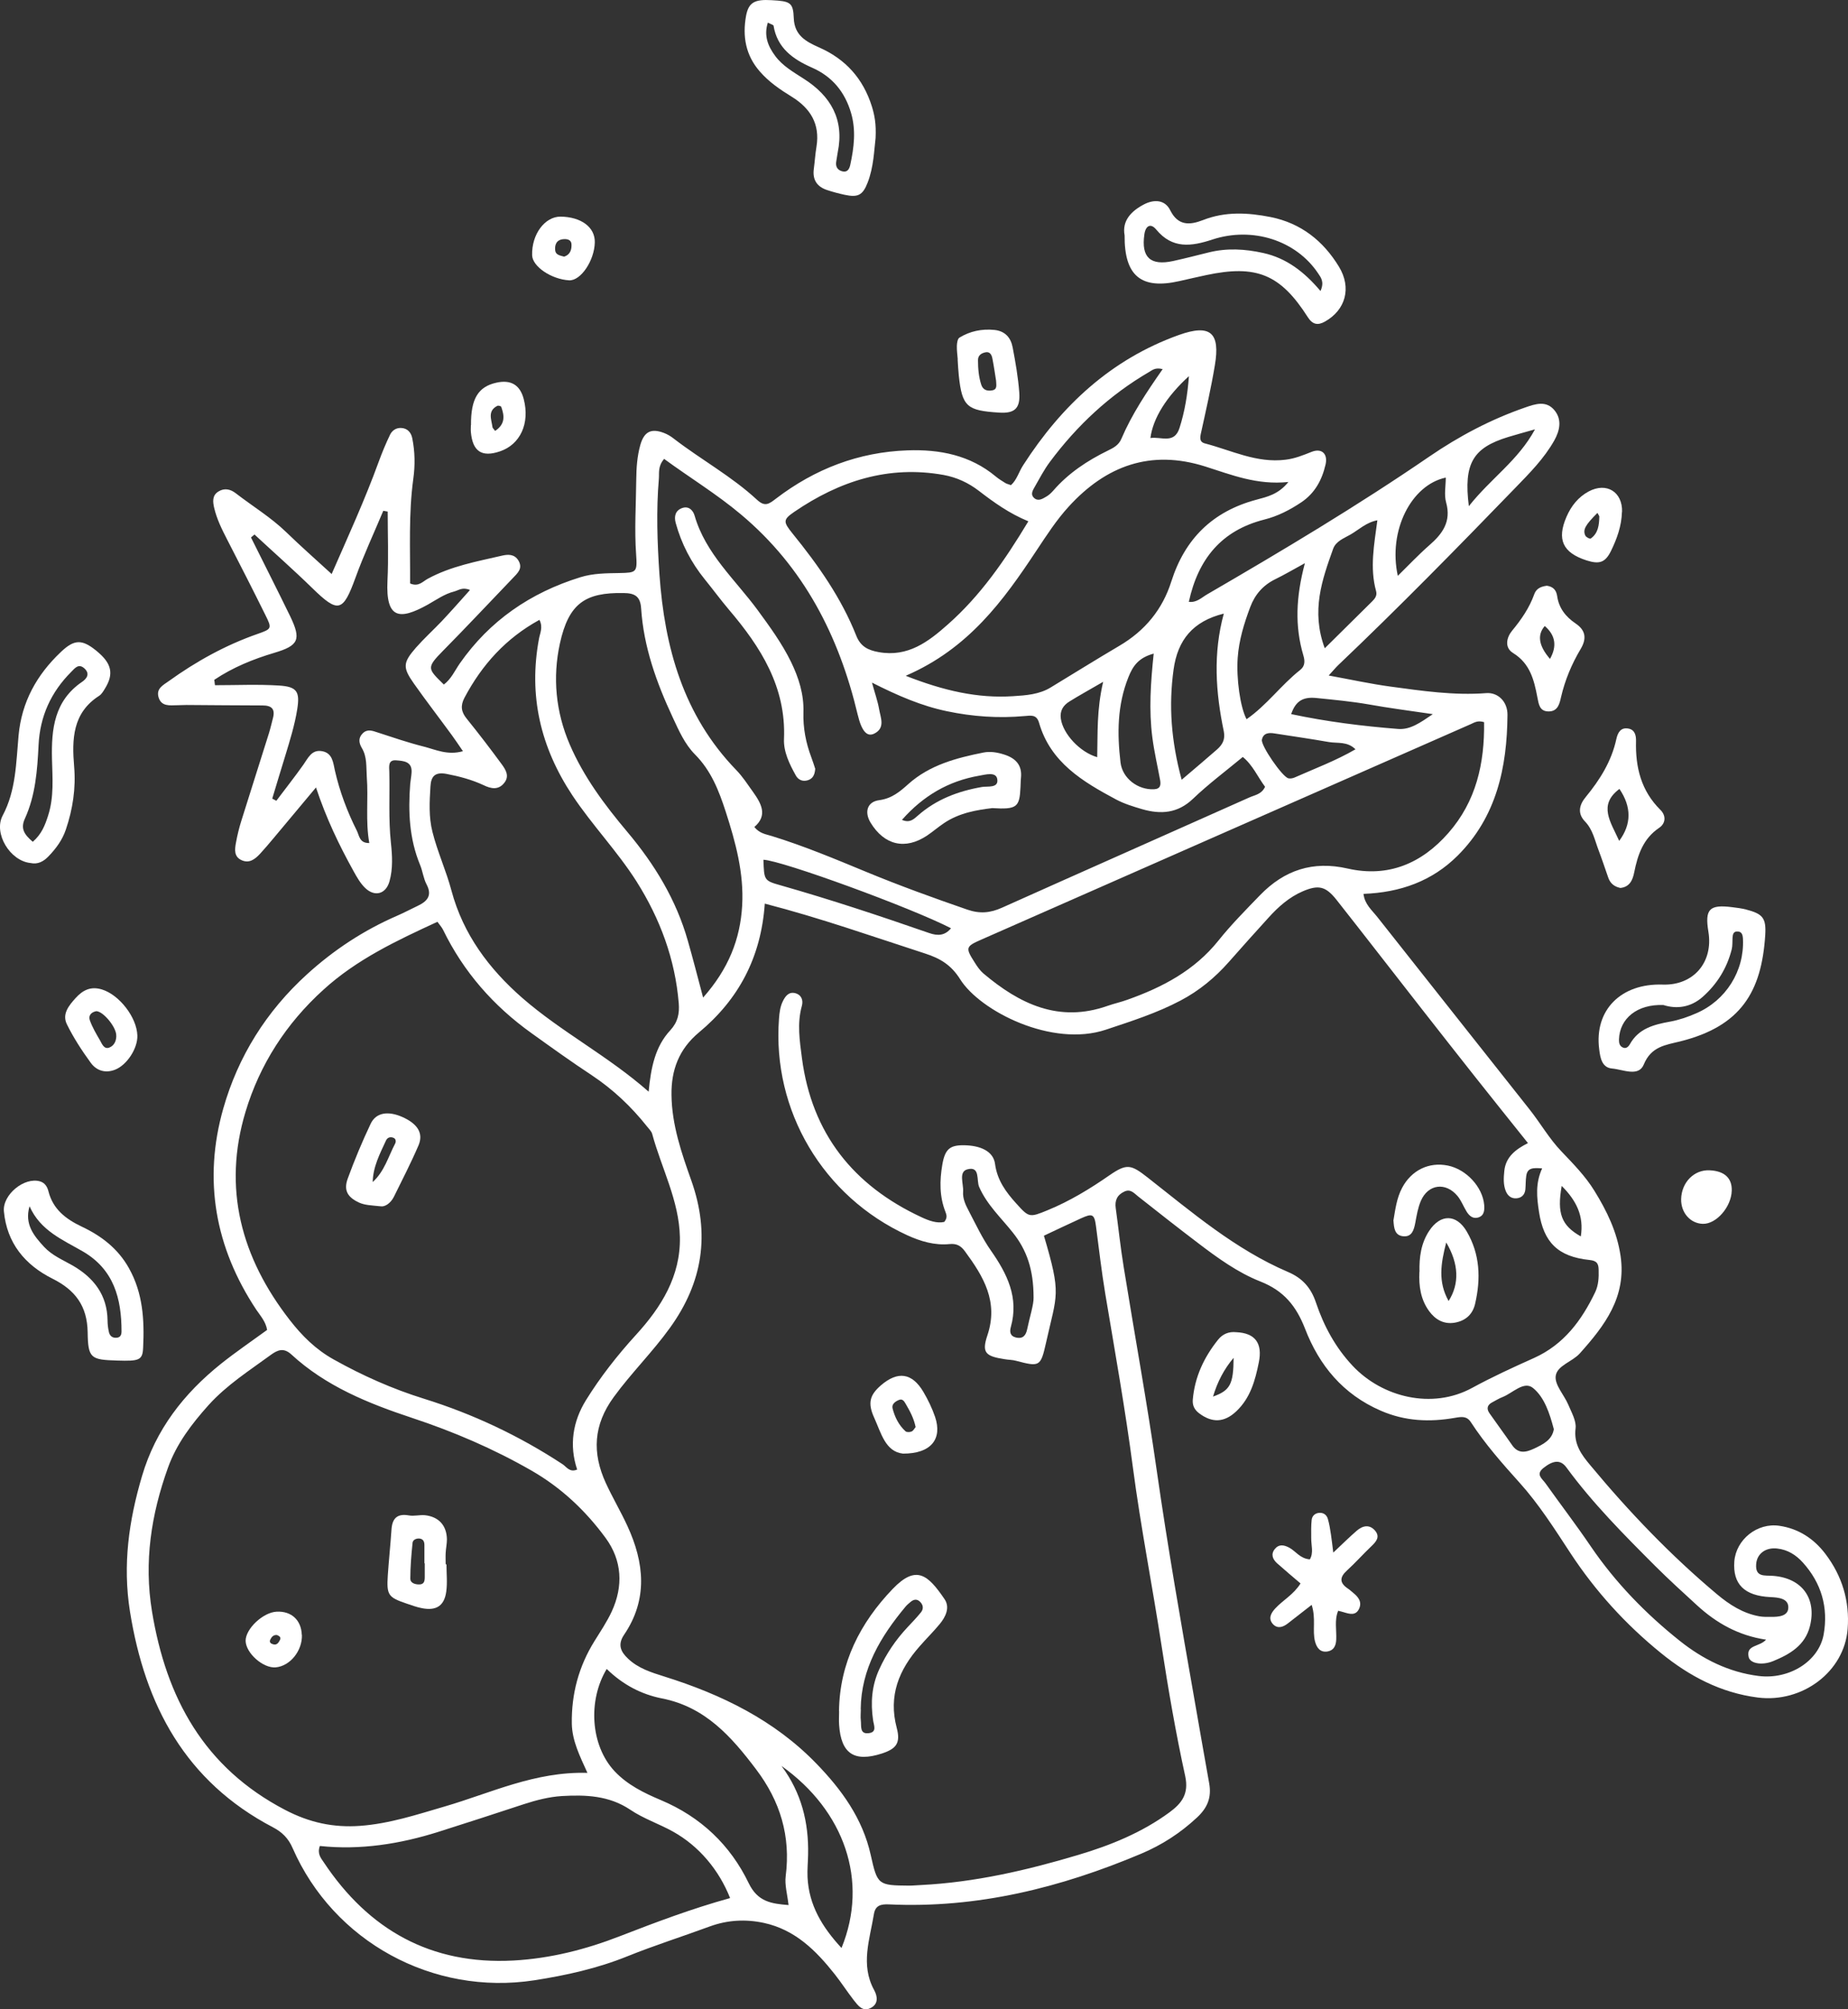<svg width="92" height="100" viewBox="0 0 92 100" fill="none" xmlns="http://www.w3.org/2000/svg">
<rect x="0" y="0" width="92" height="100" fill="#333333" stroke="none"/>
<path d="M16.495 28.604C17.332 26.692 18.164 24.876 18.849 22.993C19.018 22.532 19.205 22.076 19.42 21.632C19.522 21.424 19.72 21.284 19.98 21.3C20.297 21.317 20.467 21.537 20.523 21.806C20.659 22.481 20.671 23.156 20.574 23.842C20.337 25.579 20.427 27.322 20.416 29.037C20.835 29.222 21.044 28.941 21.293 28.806C22.447 28.177 23.732 27.946 24.993 27.654C25.287 27.586 25.61 27.569 25.808 27.895C26.046 28.295 25.763 28.525 25.525 28.778C24.365 29.987 23.222 31.207 22.045 32.399C21.208 33.248 21.299 33.282 22.096 34.069C22.458 33.799 22.64 33.383 22.883 33.029C24.377 30.887 26.408 29.498 28.897 28.727C29.531 28.531 30.176 28.531 30.821 28.52C31.686 28.503 31.732 28.491 31.669 27.603C31.579 26.349 31.664 25.101 31.675 23.853C31.681 23.285 31.72 22.712 31.873 22.161C32.06 21.486 32.411 21.3 33.056 21.548C33.231 21.615 33.401 21.716 33.548 21.834C34.906 22.88 36.428 23.707 37.689 24.876C38.086 25.242 38.289 25.079 38.634 24.814C40.564 23.341 42.742 22.498 45.18 22.414C46.776 22.357 48.298 22.65 49.577 23.718C49.724 23.842 49.888 23.937 50.046 24.038C50.108 24.078 50.188 24.095 50.329 24.145C50.623 23.887 50.725 23.471 50.946 23.139C52.847 20.187 55.314 17.882 58.686 16.673C60.259 16.111 60.757 16.555 60.479 18.186C60.293 19.305 60.038 20.418 59.795 21.525C59.738 21.778 59.699 21.998 59.993 22.071C61.311 22.414 62.561 23.06 63.998 22.88C64.468 22.824 64.876 22.655 65.3 22.487C65.803 22.29 66.115 22.588 65.99 23.122C65.815 23.881 65.464 24.539 64.791 24.994C64.213 25.382 63.608 25.692 62.935 25.86C60.819 26.4 59.653 27.805 59.184 29.953C59.568 30.004 59.823 29.74 60.083 29.588C63.84 27.406 67.569 25.18 71.156 22.723C72.644 21.705 74.217 20.873 75.92 20.283C76.451 20.097 76.978 19.923 77.391 20.423C77.77 20.89 77.651 21.43 77.379 21.919C76.87 22.824 76.14 23.555 75.427 24.291C72.542 27.271 69.639 30.234 66.629 33.096C66.494 33.225 66.375 33.372 66.148 33.619C67.246 33.821 68.225 34.035 69.215 34.17C70.799 34.384 72.383 34.62 73.99 34.496C74.567 34.451 75.054 34.912 75.048 35.581C75.026 38.19 74.505 40.647 72.57 42.581C71.297 43.852 69.713 44.419 67.88 44.487C67.936 45.004 68.304 45.302 68.57 45.64C71.088 48.833 73.623 52.021 76.146 55.214C76.689 55.9 77.13 56.676 77.73 57.3C78.324 57.924 78.924 58.532 79.377 59.268C79.999 60.275 80.502 61.309 80.678 62.507C80.978 64.553 79.886 65.976 78.647 67.359C78.268 67.78 77.51 67.96 77.447 68.489C77.396 68.933 77.872 69.428 78.075 69.911C78.234 70.294 78.483 70.715 78.437 71.092C78.341 71.874 78.732 72.402 79.167 72.919C81.091 75.236 83.167 77.406 85.481 79.346C86.098 79.863 86.771 80.296 87.586 80.442C87.773 80.476 87.965 80.47 88.158 80.47C88.548 80.476 89.035 80.436 89.029 79.992C89.029 79.554 88.542 79.503 88.141 79.486C86.839 79.424 86.257 78.84 86.341 77.71C86.426 76.624 87.479 75.77 88.588 75.938C89.538 76.079 90.296 76.574 90.873 77.333C91.711 78.435 92.09 79.694 91.982 81.072C91.818 83.197 89.731 84.766 87.507 84.484C85.662 84.248 84.095 83.416 82.686 82.269C80.933 80.847 79.427 79.194 78.183 77.299C77.391 76.09 76.61 74.859 75.648 73.791C74.782 72.829 73.934 71.868 73.227 70.783C73.023 70.468 72.768 70.507 72.434 70.564C71.178 70.783 69.956 70.738 68.74 70.209C66.856 69.394 65.673 67.949 64.972 66.133C64.53 64.997 63.914 64.238 62.742 63.777C61.617 63.333 60.609 62.602 59.636 61.86C58.635 61.101 57.65 60.325 56.666 59.549C56.457 59.386 56.287 59.156 55.976 59.302C55.614 59.471 55.489 59.746 55.546 60.134C55.681 61.112 55.783 62.091 55.942 63.063C56.485 66.431 57.102 69.788 57.583 73.161C58.131 76.99 58.799 80.796 59.467 84.603C59.71 85.986 59.947 87.363 60.196 88.746C60.327 89.472 60.106 89.978 59.585 90.461C58.765 91.226 57.843 91.822 56.819 92.254C52.807 93.947 48.654 94.987 44.252 94.779C43.845 94.762 43.579 94.83 43.506 95.263C43.302 96.522 42.827 97.781 43.517 99.041C43.687 99.35 43.743 99.732 43.347 99.935C42.946 100.143 42.714 99.811 42.504 99.547C42.176 99.125 41.888 98.675 41.559 98.259C40.626 97.079 39.585 96.038 38.029 95.701C37.112 95.504 36.213 95.555 35.324 95.881C33.967 96.381 32.58 96.82 31.239 97.36C29.74 97.967 28.184 98.31 26.6 98.557C21.547 99.333 16.608 96.634 14.571 91.985C14.356 91.484 14.04 91.181 13.593 90.945C9.23 88.662 7.216 84.867 6.469 80.195C6.102 77.878 6.413 75.68 7.069 73.465C7.754 71.143 9.151 69.355 11.007 67.87C11.748 67.28 12.534 66.746 13.298 66.189C13.23 65.773 12.964 65.487 12.755 65.177C10.707 62.085 10.107 58.723 11.114 55.175C11.85 52.583 13.259 50.329 15.284 48.49C16.619 47.276 18.108 46.297 19.765 45.578C20.116 45.426 20.45 45.246 20.795 45.083C21.27 44.858 21.53 44.571 21.236 44.015C21.078 43.717 21.044 43.362 20.914 43.048C20.376 41.749 20.314 40.394 20.422 39.016C20.439 38.825 20.478 38.64 20.489 38.454C20.529 37.892 20.088 37.87 19.72 37.841C19.307 37.808 19.375 38.162 19.381 38.409C19.409 39.584 19.335 40.759 19.46 41.934C19.528 42.575 19.567 43.228 19.392 43.857C19.216 44.498 18.656 44.656 18.175 44.189C17.938 43.959 17.762 43.649 17.598 43.351C16.885 42.064 16.246 40.742 15.731 39.191C14.962 40.113 14.289 40.917 13.615 41.721C13.395 41.985 13.174 42.244 12.942 42.497C12.699 42.755 12.421 42.98 12.042 42.817C11.635 42.643 11.686 42.272 11.748 41.934C11.816 41.563 11.906 41.192 12.02 40.833C12.472 39.382 12.936 37.943 13.389 36.492C13.468 36.239 13.525 35.98 13.593 35.722C13.706 35.272 13.508 35.109 13.066 35.109C11.805 35.109 10.549 35.092 9.287 35.086C9.134 35.086 8.981 35.098 8.829 35.098C8.45 35.103 8.025 35.176 7.889 34.687C7.776 34.266 8.116 34.102 8.399 33.9C9.768 32.916 11.228 32.107 12.823 31.55C13.53 31.303 13.547 31.28 13.213 30.611C12.591 29.352 11.952 28.103 11.307 26.85C11.046 26.344 10.792 25.832 10.662 25.275C10.594 24.977 10.554 24.657 10.877 24.46C11.177 24.275 11.476 24.348 11.731 24.544C12.574 25.197 13.491 25.748 14.26 26.495C14.967 27.181 15.709 27.834 16.506 28.564L16.495 28.604ZM38.074 44.971C37.887 47.669 36.756 49.755 34.793 51.386C33.803 52.212 33.412 53.252 33.429 54.495C33.446 55.99 33.933 57.396 34.419 58.762C35.358 61.422 34.991 63.811 33.355 66.082C32.49 67.286 31.432 68.326 30.555 69.529C29.536 70.923 29.474 72.312 30.159 73.808C30.493 74.533 30.9 75.219 31.234 75.944C32.077 77.771 32.264 79.599 31.07 81.358C30.73 81.859 30.911 82.213 31.262 82.545C31.771 83.034 32.428 83.236 33.09 83.444C35.924 84.333 38.549 85.609 40.643 87.773C41.904 89.072 42.946 90.512 43.347 92.316C43.681 93.812 43.709 93.834 45.265 93.846C45.458 93.846 45.644 93.823 45.837 93.817C48.524 93.683 51.127 93.081 53.684 92.316C55.291 91.838 56.853 91.203 58.222 90.197C58.833 89.747 59.195 89.28 59.003 88.392C58.533 86.244 58.16 84.074 57.826 81.904C57.373 78.946 56.79 76.006 56.4 73.037C56.021 70.147 55.506 67.269 55.025 64.396C54.838 63.271 54.708 62.141 54.561 61.017C54.482 60.415 54.374 60.381 53.82 60.634C53.198 60.916 52.581 61.214 51.97 61.5C52.852 64.475 52.62 64.373 52.072 66.841C51.806 68.022 51.755 68.033 50.578 67.724C50.397 67.674 50.199 67.679 50.012 67.645C49.073 67.499 48.864 67.331 49.152 66.47C49.724 64.784 48.96 63.53 48.038 62.276C47.834 61.995 47.619 61.883 47.274 61.916C46.533 61.989 45.831 61.781 45.169 61.478C40.971 59.555 38.436 55.271 38.781 50.7C38.804 50.396 38.838 50.098 38.979 49.817C39.109 49.558 39.279 49.35 39.59 49.429C39.902 49.513 39.998 49.783 39.919 50.064C39.675 50.936 39.811 51.802 39.924 52.667C40.416 56.401 42.47 58.998 45.871 60.578C46.233 60.747 46.635 60.899 47.008 60.814C47.178 60.606 47.121 60.46 47.07 60.319C46.765 59.549 46.776 58.757 46.912 57.964C47.042 57.199 47.285 57.002 47.936 56.997C48.824 56.997 49.458 57.306 49.537 57.93C49.645 58.74 50.08 59.33 50.595 59.898C51.223 60.595 51.246 60.606 52.157 60.23C53.254 59.78 54.261 59.167 55.234 58.492C56.1 57.896 56.304 57.953 57.136 58.605C59.348 60.342 61.498 62.181 64.123 63.305C64.836 63.609 65.266 64.087 65.515 64.834C65.905 65.993 66.482 67.061 67.331 67.966C68.802 69.54 71.291 70.164 73.289 69.073C74.29 68.528 75.331 68.05 76.372 67.584C77.855 66.915 78.737 65.717 79.411 64.317C79.58 63.963 79.597 63.586 79.586 63.204C79.58 62.911 79.518 62.748 79.139 62.709C77.56 62.546 76.847 61.832 76.616 60.308C76.508 59.6 76.429 58.897 76.774 58.149C76.327 58.116 76.038 58.11 75.982 58.526C75.948 58.751 75.959 58.981 75.937 59.206C75.908 59.465 75.744 59.622 75.49 59.639C75.235 59.656 75.06 59.516 74.963 59.279C74.833 58.953 74.856 58.616 74.89 58.273C74.963 57.57 75.461 57.199 76.067 56.89C75.127 55.715 74.273 54.652 73.424 53.578C72.553 52.476 71.682 51.369 70.816 50.261C69.385 48.434 67.97 46.601 66.533 44.779C65.996 44.105 65.639 44.026 64.859 44.358C64.18 44.65 63.636 45.134 63.15 45.673C62.482 46.404 61.826 47.141 61.17 47.883C60.485 48.659 59.693 49.311 58.776 49.794C57.594 50.419 56.326 50.823 55.059 51.245C52.377 52.145 48.796 50.323 47.8 48.737C47.353 48.023 46.804 47.697 46.057 47.456C43.449 46.612 40.869 45.696 38.069 44.971H38.074ZM29.242 88.229C28.858 87.38 28.484 86.638 28.467 85.783C28.445 84.299 28.812 82.938 29.593 81.679C29.893 81.195 30.215 80.717 30.453 80.206C31.036 78.941 30.974 77.665 30.148 76.54C29.152 75.185 27.947 74.044 26.459 73.189C24.569 72.104 22.589 71.255 20.518 70.569C18.345 69.849 16.224 68.995 14.504 67.409C14.124 67.061 13.825 67.184 13.496 67.421C12.421 68.208 11.296 68.922 10.39 69.922C9.547 70.862 8.789 71.851 8.359 73.054C7.527 75.371 7.16 77.732 7.567 80.2C8.274 84.501 10.153 87.97 14.198 90.079C15.403 90.708 16.597 90.967 17.927 90.871C19.386 90.765 20.761 90.309 22.147 89.904C24.439 89.235 26.628 88.161 29.237 88.234L29.242 88.229ZM21.779 45.876C19.743 46.815 17.757 47.748 16.099 49.26C14.243 50.941 12.931 52.982 12.223 55.333C11.075 59.139 12.008 62.591 14.424 65.695C15.035 66.482 15.72 67.162 16.608 67.657C18.045 68.461 19.533 69.124 21.106 69.613C23.562 70.378 25.859 71.463 28.009 72.874C28.207 73.004 28.354 73.296 28.733 73.138C28.326 71.924 28.518 70.738 29.174 69.681C29.893 68.523 30.736 67.449 31.664 66.431C32.914 65.065 33.887 63.513 33.848 61.568C33.808 59.752 32.931 58.144 32.467 56.429C32.428 56.294 32.297 56.176 32.207 56.058C31.421 55.068 30.515 54.214 29.457 53.511C28.439 52.842 27.449 52.128 26.459 51.419C24.563 50.064 23.075 48.366 22.057 46.275C21.994 46.146 21.887 46.033 21.785 45.887L21.779 45.876ZM33.056 22.846C32.744 23.218 32.824 23.532 32.801 23.819C32.665 25.41 32.722 26.996 32.829 28.581C33.084 32.219 34.017 35.604 36.654 38.325C36.971 38.651 37.22 39.039 37.486 39.41C37.899 39.989 38.233 40.58 37.554 41.159C37.814 41.485 38.131 41.518 38.419 41.608C40.026 42.103 41.571 42.75 43.121 43.391C44.779 44.077 46.459 44.684 48.151 45.269C48.785 45.488 49.299 45.437 49.888 45.173C53.99 43.334 58.103 41.518 62.205 39.685C62.471 39.567 62.805 39.534 62.98 39.157C62.618 38.679 62.375 38.083 61.871 37.673C61.017 38.381 60.157 39.022 59.393 39.753C58.629 40.484 57.786 40.54 56.853 40.27C56.417 40.141 55.97 40.006 55.568 39.792C53.905 38.904 52.292 37.943 51.727 35.969C51.602 35.542 51.314 35.615 51.008 35.637C49.707 35.755 48.422 35.666 47.138 35.396C45.871 35.131 44.7 34.625 43.41 33.973C43.557 34.513 43.698 34.901 43.766 35.3C43.84 35.722 44.083 36.228 43.528 36.509C43.161 36.694 42.895 36.391 42.697 35.559C41.769 31.657 40.026 28.238 36.892 25.607C35.675 24.584 34.323 23.763 33.05 22.83L33.056 22.846ZM26.849 30.853C25.186 31.764 23.992 33.085 23.12 34.732C22.917 35.12 22.956 35.429 23.234 35.767C23.828 36.503 24.41 37.262 24.971 38.027C25.169 38.297 25.378 38.617 25.106 38.96C24.812 39.337 24.439 39.253 24.077 39.078C23.488 38.803 22.872 38.64 22.227 38.516C21.621 38.404 21.457 38.673 21.429 39.146C21.383 39.899 21.338 40.653 21.53 41.406C21.779 42.401 22.215 43.34 22.475 44.324C23.058 46.5 24.343 48.215 26 49.665C27.941 51.358 30.261 52.544 32.292 54.332C32.405 53.123 32.62 52.083 33.367 51.279C33.746 50.868 33.831 50.447 33.791 49.935C33.61 47.737 32.863 45.73 31.692 43.874C30.736 42.367 29.485 41.074 28.495 39.584C26.905 37.184 26.306 34.62 26.832 31.792C26.883 31.511 27.041 31.224 26.86 30.858L26.849 30.853ZM73.883 35.941C73.56 35.84 73.396 35.964 73.227 36.037C65.102 39.612 56.977 43.183 48.852 46.764C48.066 47.107 48.055 47.169 48.53 47.911C48.649 48.102 48.785 48.299 48.954 48.445C50.753 49.963 52.711 50.919 55.144 50.059C55.466 49.946 55.806 49.873 56.128 49.755C57.871 49.137 59.467 48.299 60.655 46.815C61.294 46.016 62.024 45.28 62.737 44.543C63.942 43.306 65.356 42.828 67.099 43.228C69.108 43.683 70.777 42.975 72.106 41.456C73.487 39.882 73.911 37.999 73.883 35.941ZM36.349 94.47C35.794 93.064 34.798 91.878 33.508 91.158C32.812 90.77 32.032 90.512 31.375 90.067C30.317 89.359 29.157 89.32 27.975 89.387C27.33 89.427 26.702 89.59 26.079 89.792C24.671 90.259 23.256 90.714 21.842 91.164C19.907 91.777 17.927 92.086 15.924 91.872C15.782 92.254 15.975 92.474 16.116 92.682C18.351 96.044 21.451 97.793 25.559 97.573C27.398 97.472 29.169 97.022 30.883 96.353C32.654 95.667 34.436 94.993 36.349 94.464V94.47ZM45.096 33.636C46.974 34.372 48.666 34.766 50.442 34.648C51.076 34.608 51.744 34.563 52.315 34.209C53.452 33.518 54.584 32.815 55.727 32.14C57 31.392 57.871 30.335 58.312 28.941C58.986 26.822 60.361 25.455 62.544 24.871C63.065 24.73 63.642 24.612 64.14 23.988C62.573 24.151 61.3 23.628 60.004 23.218C57.283 22.357 55.065 23.178 53.209 25.208C52.592 25.883 52.1 26.647 51.596 27.406C49.956 29.886 48.219 32.281 45.096 33.63V33.636ZM35.008 49.643C36.269 48.215 36.852 46.742 36.948 45.066C37.039 43.447 36.62 41.918 36.128 40.394C35.788 39.348 35.404 38.359 34.6 37.549C34.091 37.037 33.797 36.363 33.491 35.705C32.682 33.973 32.043 32.197 31.918 30.279C31.879 29.678 31.602 29.52 31.047 29.515C29.14 29.481 28.314 30.021 27.873 32.028C27.505 33.715 27.664 35.424 28.36 37.043C29.055 38.662 30.102 40.062 31.228 41.4C32.592 43.02 33.667 44.785 34.244 46.826C34.493 47.697 34.719 48.574 35.002 49.643H35.008ZM10.667 33.821L10.701 34.102C11.765 34.102 12.834 34.052 13.898 34.119C14.792 34.176 14.934 34.429 14.798 35.294C14.673 36.082 14.436 36.841 14.204 37.605C13.983 38.319 13.768 39.033 13.553 39.747L13.757 39.854C14.204 39.258 14.668 38.673 15.098 38.066C15.341 37.723 15.516 37.29 16.037 37.386C16.563 37.481 16.586 37.971 16.676 38.364C16.914 39.404 17.287 40.394 17.768 41.35C17.887 41.586 17.892 41.968 18.385 41.957C18.187 40.855 18.345 39.753 18.26 38.662C18.226 38.173 18.283 37.673 18.011 37.223C17.864 36.975 17.83 36.722 18.057 36.498C18.289 36.267 18.538 36.368 18.798 36.453C19.556 36.7 20.314 36.959 21.089 37.155C21.689 37.307 22.283 37.605 23.047 37.386C22.832 37.077 22.673 36.829 22.498 36.593C21.87 35.733 21.219 34.89 20.608 34.024C20.037 33.214 20.054 32.984 20.71 32.23C21.112 31.775 21.564 31.364 21.983 30.926C22.453 30.425 22.911 29.908 23.398 29.363C23.019 29.205 22.832 29.38 22.617 29.436C22.125 29.56 21.723 29.852 21.293 30.094C19.884 30.875 19.2 30.808 19.29 28.902C19.347 27.761 19.301 26.608 19.301 25.461L19.081 25.422C18.617 26.529 18.108 27.62 17.7 28.744C17.072 30.471 16.84 30.532 15.539 29.262C14.605 28.351 13.627 27.491 12.67 26.602L12.495 26.748C13.146 28.058 13.813 29.369 14.453 30.684C15.001 31.831 14.871 32.129 13.661 32.489C12.602 32.804 11.595 33.214 10.679 33.827L10.667 33.821ZM51.195 25.945C50.25 25.556 49.48 25.006 48.728 24.426C48.202 24.022 47.619 23.757 46.98 23.639C44.23 23.145 41.786 23.943 39.545 25.472C38.968 25.866 38.991 25.973 39.455 26.552C40.728 28.12 41.882 29.756 42.629 31.64C42.844 32.18 43.217 32.36 43.743 32.455C45.203 32.719 46.227 31.932 47.2 31.066C48.807 29.644 50.018 27.901 51.195 25.945ZM30.204 83.062C29.259 84.631 29.395 86.868 30.595 88.15C31.234 88.831 32.06 89.235 32.903 89.59C34.889 90.427 36.36 91.827 37.276 93.728C37.723 94.65 38.397 94.745 39.257 94.813C39.194 94.262 39.059 93.806 39.115 93.373C39.37 91.383 38.844 89.646 37.639 88.055C36.411 86.43 35.109 84.951 32.954 84.529C31.935 84.327 31.019 83.855 30.204 83.062ZM87.931 81.606C86.545 81.403 85.442 80.774 84.48 79.891C83.778 79.25 83.077 78.609 82.404 77.94C80.848 76.383 79.292 74.82 77.985 73.037C77.691 72.632 77.323 72.672 76.831 73.065C76.434 73.386 76.785 73.6 76.938 73.819C77.685 74.87 78.471 75.894 79.195 76.962C80.423 78.766 81.934 80.318 83.631 81.668C84.769 82.573 86.064 83.225 87.547 83.411C89.063 83.602 90.545 82.691 90.788 81.347C91.026 80.009 90.681 78.795 89.753 77.766C89.414 77.389 88.995 77.125 88.48 77.069C87.903 77.001 87.467 77.322 87.428 77.844C87.377 78.513 87.858 78.395 88.276 78.429C89.719 78.542 90.449 79.559 90.104 80.937C89.861 81.892 89.103 82.331 88.282 82.668C87.716 82.904 87.122 82.787 87.054 82.466C86.918 81.847 87.592 81.977 87.926 81.6L87.931 81.606ZM64.96 28.03C64.355 28.362 63.931 28.61 63.495 28.823C62.884 29.121 62.477 29.582 62.239 30.218C61.933 31.033 61.679 31.859 61.617 32.736C61.543 33.765 61.741 35.199 62.058 35.795C63.065 35.098 63.778 34.091 64.728 33.343C64.977 33.147 64.966 32.888 64.887 32.624C64.457 31.173 64.513 29.723 64.96 28.036V28.03ZM58.827 38.808C59.506 38.229 60.055 37.768 60.593 37.296C60.858 37.06 61.005 36.801 60.926 36.402C60.519 34.462 60.383 32.517 60.926 30.538C59.387 30.92 58.629 31.848 58.425 33.321C58.177 35.114 58.301 36.863 58.827 38.808ZM38.911 87.897C39.896 89.219 40.264 90.697 40.23 92.294C40.224 92.671 40.184 93.053 40.202 93.43C40.269 94.818 40.931 95.909 41.893 96.949C43.262 93.604 42.029 90.118 38.917 87.897H38.911ZM65.951 32.264C66.811 31.409 67.563 30.667 68.316 29.925C68.451 29.79 68.564 29.644 68.508 29.425C68.185 28.261 68.412 27.097 68.57 25.894C68.01 26.001 67.653 26.36 67.235 26.602C66.912 26.788 66.511 26.928 66.369 27.311C65.82 28.851 65.26 30.397 65.951 32.264ZM57.882 18.371C57.509 18.276 57.367 18.422 57.209 18.512C55.24 19.659 53.616 21.177 52.264 22.993C51.97 23.386 51.744 23.831 51.5 24.252C51.41 24.41 51.297 24.606 51.466 24.769C51.67 24.972 51.896 24.831 52.083 24.719C52.213 24.646 52.326 24.539 52.428 24.426C53.186 23.549 54.131 22.925 55.167 22.419C55.444 22.284 55.698 22.149 55.828 21.834C56.349 20.614 57.085 19.512 57.882 18.371ZM57.441 32.528C56.688 32.731 56.4 33.136 56.174 33.709C55.619 35.098 55.614 36.509 55.783 37.948C55.88 38.741 56.649 39.32 57.452 39.281C57.781 39.264 57.797 39.056 57.752 38.808C57.622 38.106 57.458 37.403 57.367 36.694C57.192 35.339 57.283 33.984 57.435 32.528H57.441ZM51.455 64.581C51.455 63.181 51.115 62.214 50.425 61.348C49.843 60.612 49.135 59.965 48.745 59.071C48.603 58.745 48.807 58.031 48.168 58.194C47.704 58.312 47.975 58.914 47.947 59.302C47.919 59.651 48.072 59.971 48.23 60.269C48.581 60.938 48.903 61.63 49.333 62.242C50.142 63.401 50.731 64.581 50.323 66.043C50.261 66.268 50.273 66.493 50.578 66.566C50.929 66.65 51.07 66.454 51.133 66.167C51.263 65.543 51.466 64.924 51.455 64.576V64.581ZM47.353 46.202C45.367 45.178 38.923 42.823 38.006 42.789C38.04 43.807 38.035 43.829 38.855 44.06C41.344 44.768 43.8 45.583 46.244 46.432C46.691 46.59 47.042 46.567 47.347 46.196L47.353 46.202ZM71.976 23.769C70.256 24.134 69.096 26.411 69.588 28.66C70.143 28.115 70.624 27.603 71.15 27.142C71.812 26.569 72.259 25.961 71.993 25.006C71.886 24.623 71.976 24.185 71.976 23.763V23.769ZM77.351 71.115C77.147 70.339 76.887 69.546 76.327 69.085C75.869 68.703 75.309 69.332 74.805 69.529C74.63 69.596 74.466 69.698 74.296 69.788C74.041 69.917 73.99 70.108 74.154 70.339C74.522 70.867 74.907 71.384 75.275 71.918C75.586 72.374 75.971 72.284 76.378 72.093C76.825 71.879 77.272 71.665 77.357 71.12L77.351 71.115ZM64.287 35.542C66.058 35.919 67.823 36.138 69.594 36.278C70.205 36.329 70.703 35.969 71.331 35.542C70.143 35.367 69.136 35.238 68.14 35.058C67.274 34.907 66.403 34.828 65.526 34.738C64.892 34.676 64.508 34.867 64.281 35.536L64.287 35.542ZM67.484 37.296C67.076 36.886 66.59 37.004 66.16 36.931C65.26 36.773 64.355 36.644 63.455 36.503C63.178 36.458 62.895 36.469 62.822 36.812C62.759 37.099 63.84 38.668 64.14 38.735C64.242 38.758 64.366 38.735 64.463 38.69C65.464 38.246 66.494 37.864 67.484 37.29V37.296ZM73.125 25.191C74.222 23.802 75.575 22.925 76.418 21.368C75.863 21.525 75.467 21.632 75.082 21.75C73.334 22.284 72.853 23.06 73.125 25.197V25.191ZM54.918 33.934C54.205 34.35 53.707 34.62 53.232 34.918C52.926 35.109 52.756 35.379 52.813 35.772C52.92 36.526 53.763 37.437 54.623 37.684C54.652 36.514 54.59 35.345 54.918 33.94V33.934ZM59.189 18.72C58.069 19.743 57.401 20.811 57.271 21.801C57.797 21.716 58.459 22.121 58.72 21.3C58.98 20.485 59.121 19.647 59.189 18.72ZM77.747 59.021C77.504 60.393 77.736 60.994 78.698 61.534C78.862 60.516 78.477 59.752 77.747 59.021Z" fill="white"/>
<path d="M55.987 11.714C55.851 10.983 56.32 10.5 56.96 10.168C57.441 9.921 57.989 9.926 58.255 10.46C58.646 11.248 59.229 11.208 59.885 10.955C60.994 10.517 62.125 10.579 63.257 10.803C64.768 11.107 65.877 11.99 66.657 13.272C67.297 14.323 66.991 15.425 65.962 16.004C65.605 16.206 65.345 16.156 65.107 15.785C63.744 13.648 62.544 13.159 60.043 13.693C59.596 13.789 59.155 13.89 58.708 13.991C56.818 14.418 55.97 13.738 55.987 11.714ZM65.741 14.48C65.939 14.025 65.763 13.817 65.616 13.598C64.524 11.967 62.357 11.264 60.355 11.922C59.313 12.265 58.363 12.4 57.559 11.422C57.288 11.096 57.033 11.225 56.971 11.664C56.807 12.805 57.265 13.238 58.403 12.991C58.997 12.861 59.585 12.709 60.173 12.563C61.079 12.338 61.978 12.389 62.889 12.591C64.055 12.85 64.937 13.536 65.741 14.486V14.48Z" fill="white"/>
<path d="M82.776 49.002C84.299 49.052 85.3 47.9 85.051 46.376C84.864 45.246 85.096 45.004 86.239 45.15C86.466 45.178 86.697 45.207 86.918 45.263C87.755 45.482 87.931 45.679 87.88 46.533C87.699 49.361 86.669 51.076 83.642 51.83C82.912 52.01 82.199 52.083 81.832 52.982C81.571 53.612 80.791 53.224 80.253 53.179C79.744 53.134 79.665 52.639 79.614 52.223C79.359 50.278 80.694 48.929 82.782 49.002H82.776ZM82.811 50.019C81.509 49.969 80.632 50.683 80.598 51.734C80.598 51.892 80.615 52.038 80.768 52.122C80.949 52.223 81.073 52.088 81.141 51.97C81.577 51.183 82.335 50.992 83.139 50.846C83.58 50.767 84.021 50.615 84.434 50.435C85.922 49.8 86.844 48.321 86.771 46.736C86.76 46.539 86.726 46.348 86.471 46.359C86.279 46.365 86.262 46.533 86.251 46.685C86.239 46.871 86.256 47.068 86.211 47.248C85.973 48.187 85.481 48.985 84.751 49.626C84.157 50.143 83.461 50.227 82.811 50.019Z" fill="white"/>
<path d="M1.524 42.952C0.494 42.851 -0.332 41.468 0.132 40.591C0.8 39.337 0.8 37.959 0.924 36.61C1.077 34.935 1.83 33.585 3.029 32.45C3.708 31.803 4.093 31.809 4.817 32.405C5.564 33.017 5.677 33.54 5.224 34.271C5.145 34.401 5.06 34.547 4.941 34.626C3.601 35.48 3.578 36.801 3.691 38.156C3.782 39.236 3.623 40.27 3.278 41.288C3.103 41.805 2.792 42.227 2.418 42.615C2.169 42.879 1.875 43.031 1.524 42.952ZM1.632 41.895C2.073 41.513 2.243 41.069 2.395 40.591C2.695 39.663 2.61 38.713 2.588 37.768C2.554 36.284 2.701 34.879 4.087 33.934C4.302 33.788 4.5 33.546 4.212 33.276C3.923 33.001 3.736 33.242 3.55 33.434C2.537 34.446 1.988 35.654 1.92 37.082C1.858 38.336 1.767 39.59 1.236 40.748C1.015 41.237 1.202 41.53 1.632 41.895Z" fill="white"/>
<path d="M43.59 6.868C43.517 7.458 43.5 8.302 43.194 9.089C42.951 9.718 42.708 9.836 42.057 9.696C41.763 9.634 41.469 9.555 41.18 9.46C40.682 9.297 40.445 8.959 40.513 8.42C40.563 8.043 40.586 7.666 40.648 7.295C40.829 6.176 40.348 5.395 39.426 4.821C38.843 4.461 38.283 4.085 37.825 3.556C37.118 2.747 36.959 1.808 37.14 0.796C37.265 0.121 37.565 -0.042 38.413 0.009C39.341 0.059 39.488 0.121 39.517 0.908C39.551 1.768 40.133 2.072 40.761 2.353C42.097 2.938 42.968 3.91 43.404 5.294C43.539 5.732 43.624 6.171 43.59 6.862V6.868ZM38.227 1.122C38.017 1.774 38.232 2.297 38.589 2.78C38.957 3.281 39.494 3.584 40.009 3.916C41.355 4.771 42.04 5.946 41.706 7.576C41.678 7.722 41.661 7.874 41.633 8.026C41.582 8.296 41.695 8.476 41.955 8.532C42.204 8.583 42.289 8.386 42.329 8.206C42.515 7.346 42.623 6.486 42.368 5.62C42.063 4.58 41.435 3.809 40.422 3.365C39.477 2.949 38.691 2.392 38.51 1.279C38.504 1.24 38.391 1.212 38.221 1.122H38.227Z" fill="white"/>
<path d="M5.841 67.713C4.523 67.674 4.381 67.612 4.364 66.302C4.342 64.997 3.748 64.204 2.61 63.637C1.241 62.951 0.342 61.866 0.195 60.291C0.115 59.465 1.207 58.565 1.994 58.796C2.237 58.869 2.356 59.066 2.412 59.291C2.639 60.184 3.272 60.668 4.064 61.045C5.043 61.506 5.875 62.141 6.418 63.114C7.12 64.362 7.193 65.711 7.125 67.078C7.097 67.702 6.927 67.747 5.835 67.713H5.841ZM1.468 60.044C1.213 60.932 1.688 61.506 2.197 62.057C2.593 62.484 3.125 62.703 3.618 62.984C4.67 63.592 5.338 64.452 5.354 65.711C5.354 65.897 5.377 66.088 5.417 66.273C5.456 66.482 5.592 66.6 5.813 66.577C6.011 66.56 6.05 66.409 6.05 66.257C6.05 64.626 5.666 63.181 4.132 62.287C3.125 61.703 2.011 61.253 1.473 60.038L1.468 60.044Z" fill="white"/>
<path d="M65.305 79.868C64.819 80.245 64.462 80.526 64.106 80.802C63.88 80.976 63.614 81.072 63.387 80.847C63.116 80.566 63.269 80.284 63.489 80.048C63.874 79.632 64.4 79.362 64.745 78.806C64.355 78.474 63.959 78.142 63.574 77.799C63.359 77.603 63.257 77.355 63.461 77.097C63.664 76.844 63.913 76.883 64.179 77.023C64.507 77.198 64.717 77.569 65.209 77.608C65.407 77.276 65.271 76.9 65.277 76.546C65.277 76.242 65.266 75.938 65.3 75.64C65.322 75.444 65.469 75.303 65.69 75.292C65.911 75.281 66.058 75.415 66.109 75.607C66.182 75.86 66.222 76.124 66.261 76.382C66.301 76.63 66.324 76.877 66.375 77.271C66.839 76.832 67.184 76.495 67.546 76.18C67.834 75.933 68.174 75.848 68.457 76.18C68.717 76.489 68.513 76.725 68.27 76.956C67.857 77.35 67.478 77.777 67.059 78.159C66.686 78.496 66.68 78.778 67.099 79.059C67.195 79.121 67.274 79.199 67.365 79.272C67.619 79.475 67.812 79.722 67.665 80.054C67.501 80.431 67.178 80.324 66.878 80.234C66.805 80.211 66.731 80.195 66.618 80.166C66.426 80.633 66.544 81.128 66.522 81.6C66.51 81.892 66.409 82.134 66.097 82.19C65.718 82.258 65.543 81.994 65.464 81.684C65.328 81.139 65.52 80.56 65.3 79.874L65.305 79.868Z" fill="white"/>
<path d="M80.655 44.189C80.372 44.127 80.174 43.975 80.072 43.7C79.908 43.233 79.755 42.767 79.58 42.305C79.393 41.816 79.297 41.288 78.906 40.883C78.516 40.478 78.623 40.051 78.946 39.663C79.653 38.803 80.23 37.881 80.468 36.779C80.541 36.453 80.689 36.188 81.073 36.261C81.396 36.323 81.452 36.61 81.447 36.88C81.413 38.179 81.696 39.354 82.663 40.309C82.946 40.591 82.935 40.973 82.595 41.203C81.797 41.743 81.532 42.547 81.356 43.419C81.283 43.795 81.13 44.155 80.649 44.194L80.655 44.189ZM80.609 41.85C81.224 41.022 81.228 40.16 80.621 39.264C79.546 40.068 80.185 40.906 80.609 41.85Z" fill="white"/>
<path d="M76.989 29.149C77.317 29.189 77.476 29.363 77.521 29.666C77.606 30.268 77.951 30.701 78.443 31.033C78.952 31.376 78.992 31.792 78.692 32.298C78.245 33.046 77.911 33.844 77.713 34.699C77.64 35.025 77.555 35.401 77.108 35.407C76.638 35.413 76.604 35.041 76.536 34.704C76.372 33.844 76.174 33.023 75.326 32.5C74.879 32.225 75.009 31.713 75.275 31.393C75.739 30.83 76.14 30.251 76.384 29.565C76.486 29.279 76.734 29.189 76.989 29.155V29.149ZM77.164 32.793C77.523 32.159 77.436 31.614 76.904 31.157C76.516 31.599 76.602 32.144 77.164 32.793Z" fill="white"/>
<path d="M47.681 17.898C47.664 17.674 47.63 17.443 47.636 17.218C47.641 17.072 47.67 16.859 47.766 16.802C48.292 16.482 48.875 16.358 49.503 16.42C50.047 16.476 50.324 16.814 50.414 17.291C50.556 18.034 50.686 18.781 50.743 19.534C50.799 20.321 50.522 20.585 49.741 20.535C48.151 20.434 47.896 20.254 47.732 18.686C47.704 18.421 47.692 18.157 47.675 17.893H47.681V17.898ZM49.588 18.944C49.532 18.601 49.481 18.225 49.407 17.854C49.373 17.663 49.282 17.477 49.039 17.539C48.852 17.584 48.688 17.685 48.688 17.921C48.688 18.337 48.722 18.753 48.852 19.152C48.943 19.422 49.164 19.473 49.401 19.427C49.662 19.377 49.594 19.158 49.588 18.944Z" fill="white"/>
<path d="M61.543 66.302C62.483 66.341 62.862 66.847 62.669 67.803C62.488 68.702 62.251 69.573 61.549 70.237C60.955 70.799 60.349 70.827 59.704 70.343C59.472 70.169 59.359 69.961 59.381 69.663C59.477 68.533 59.936 67.555 60.638 66.678C60.864 66.392 61.175 66.263 61.543 66.302ZM61.413 67.578C60.938 68.14 60.609 68.769 60.389 69.506C61.238 69.202 61.407 68.899 61.413 67.578Z" fill="white"/>
<path d="M6.838 51.531C6.861 52.178 6.317 53.01 5.723 53.24C5.225 53.431 4.789 53.274 4.512 52.886C4.07 52.279 3.657 51.644 3.329 50.975C3.08 50.469 3.425 50.047 3.765 49.671C4.121 49.277 4.518 49.075 5.072 49.244C5.927 49.502 6.81 50.621 6.838 51.537V51.531ZM4.812 50.323C4.551 50.362 4.387 50.536 4.472 50.778C4.597 51.127 4.789 51.453 4.976 51.773C5.078 51.953 5.18 52.245 5.451 52.133C5.7 52.032 5.814 51.762 5.785 51.481C5.74 51.065 5.146 50.357 4.817 50.328L4.812 50.323Z" fill="white"/>
<path d="M80.746 25.477C80.729 26.174 80.497 26.815 80.197 27.428C79.909 28.007 79.614 28.091 78.98 27.889C77.797 27.507 77.498 26.849 77.984 25.725C78.216 25.185 78.573 24.735 79.088 24.46C79.982 23.982 80.78 24.483 80.752 25.477H80.746ZM79.524 25.528C78.918 26.135 78.788 26.366 78.924 26.658C78.963 26.737 79.15 26.832 79.19 26.804C79.569 26.54 79.609 26.124 79.62 25.708C79.62 25.674 79.586 25.646 79.524 25.522V25.528Z" fill="white"/>
<path d="M23.448 21.159C23.437 19.855 23.799 19.248 24.71 19.046C25.435 18.883 25.893 19.158 26.074 19.866C26.385 21.069 25.904 22.12 24.891 22.463C23.98 22.773 23.527 22.463 23.442 21.502C23.431 21.39 23.442 21.277 23.442 21.159H23.448ZM24.648 21.446C25.174 21.098 25.106 20.676 24.954 20.249C24.942 20.209 24.806 20.176 24.761 20.198C24.258 20.451 24.467 20.878 24.518 21.261C24.518 21.294 24.557 21.322 24.648 21.446Z" fill="white"/>
<path d="M27.913 10.781C28.937 10.798 29.628 11.309 29.611 12.062C29.594 12.967 28.909 13.985 28.332 13.951C27.449 13.901 26.509 13.265 26.492 12.709C26.459 11.669 27.121 10.775 27.913 10.781ZM28.077 12.776C28.383 12.681 28.462 12.434 28.451 12.164C28.439 11.911 28.213 11.888 28.032 11.905C27.692 11.939 27.607 12.197 27.641 12.473C27.67 12.692 27.896 12.72 28.077 12.771V12.776Z" fill="white"/>
<path d="M83.693 59.684C83.71 58.846 84.338 58.205 85.114 58.245C85.85 58.279 86.234 58.633 86.212 59.262C86.189 60.072 85.442 60.926 84.774 60.909C84.152 60.892 83.682 60.358 83.693 59.684Z" fill="white"/>
<path d="M41.769 85.165C41.797 82.764 42.827 80.762 44.439 79.081C45.616 77.856 46.199 78.379 47.019 79.582C47.307 79.998 47.081 80.47 46.776 80.835C46.465 81.212 46.108 81.561 45.786 81.932C44.75 83.101 44.218 84.4 44.643 85.997C44.841 86.745 44.626 87.031 43.913 87.267C42.527 87.717 41.87 87.279 41.774 85.845C41.757 85.62 41.774 85.39 41.774 85.165H41.769ZM42.855 85.064C42.855 85.255 42.832 85.446 42.855 85.631C42.889 85.901 42.781 86.329 43.268 86.255C43.669 86.199 43.5 85.862 43.466 85.615C43.336 84.737 43.398 83.888 43.777 83.068C44.128 82.297 44.592 81.617 45.163 81.004C45.395 80.757 45.633 80.509 45.848 80.245C45.978 80.082 45.972 79.897 45.819 79.734C45.655 79.559 45.486 79.593 45.322 79.734C45.237 79.807 45.146 79.88 45.073 79.97C43.839 81.454 42.872 83.056 42.849 85.064H42.855Z" fill="white"/>
<path d="M70.668 63.299C70.651 62.591 70.736 61.883 71.15 61.258C71.71 60.409 72.508 60.415 73.017 61.286C73.685 62.422 73.725 63.642 73.436 64.89C73.311 65.43 72.944 65.739 72.417 65.829C71.879 65.919 71.455 65.677 71.144 65.25C70.725 64.671 70.629 64.008 70.663 63.299H70.668ZM72.117 64.75C72.66 63.895 72.632 62.906 71.998 61.837C71.727 62.889 71.58 63.794 72.117 64.75Z" fill="white"/>
<path d="M44.954 72.345C44.077 72.249 43.867 71.322 43.522 70.563C43.183 69.821 43.307 69.427 43.845 68.955C44.694 68.219 45.412 68.32 45.978 69.287C46.205 69.675 46.403 70.085 46.55 70.512C46.923 71.614 46.358 72.35 44.954 72.345ZM45.582 71.018C45.492 70.585 45.299 70.226 45.09 69.872C45.022 69.754 44.937 69.596 44.75 69.675C44.569 69.748 44.388 69.883 44.433 70.085C44.541 70.518 44.739 70.923 45.078 71.232C45.135 71.288 45.299 71.282 45.384 71.243C45.475 71.204 45.526 71.086 45.588 71.018H45.582Z" fill="white"/>
<path d="M69.367 60.757C69.464 60.19 69.531 59.628 69.803 59.116C70.267 58.239 71.138 57.818 72.078 58.009C72.994 58.194 73.809 59.071 73.888 59.965C73.911 60.246 73.888 60.516 73.566 60.6C73.311 60.662 73.136 60.499 73.011 60.297C72.853 60.038 72.745 59.746 72.558 59.521C71.97 58.818 71.099 58.931 70.737 59.763C70.59 60.105 70.527 60.482 70.459 60.853C70.391 61.213 70.29 61.567 69.86 61.528C69.424 61.488 69.396 61.1 69.373 60.763L69.367 60.757Z" fill="white"/>
<path d="M22.227 77.866C22.227 78.316 22.278 78.777 22.215 79.221C22.114 79.929 21.712 80.177 20.999 80.036C20.738 79.986 20.489 79.89 20.235 79.806C19.323 79.496 19.244 79.384 19.306 78.406C19.357 77.653 19.437 76.9 19.488 76.146C19.521 75.584 19.754 75.314 20.359 75.421C20.614 75.466 20.891 75.387 21.151 75.41C21.842 75.483 22.238 75.921 22.249 76.613C22.249 76.838 22.198 77.062 22.187 77.287C22.176 77.473 22.187 77.664 22.187 77.855H22.227V77.866ZM21.146 77.805H21.129C21.129 77.501 21.129 77.197 21.129 76.9C21.129 76.742 21.084 76.602 20.897 76.573C20.727 76.551 20.557 76.635 20.54 76.776C20.478 77.372 20.427 77.973 20.427 78.575C20.427 78.777 20.653 78.856 20.857 78.856C21.123 78.861 21.146 78.676 21.146 78.479C21.146 78.254 21.146 78.024 21.146 77.799V77.805Z" fill="white"/>
<path d="M15.03 81.364C15.058 82.156 14.441 82.921 13.722 82.983C13.094 83.033 12.24 82.274 12.228 81.662C12.223 81.066 13.094 80.245 13.768 80.212C14.503 80.172 15.001 80.627 15.024 81.369L15.03 81.364ZM13.796 81.375C13.615 81.353 13.524 81.465 13.456 81.6C13.389 81.746 13.496 81.808 13.604 81.836C13.785 81.887 13.87 81.752 13.938 81.617C14.005 81.471 13.898 81.426 13.796 81.375Z" fill="white"/>
<path d="M18.968 60.038C18.459 59.987 18.153 59.981 17.864 59.846C17.304 59.582 17.1 59.245 17.31 58.66C17.649 57.733 18.029 56.822 18.453 55.928C18.719 55.366 19.325 55.276 20.043 55.597C20.79 55.934 21.09 56.401 20.836 57.002C20.462 57.873 20.026 58.717 19.608 59.565C19.438 59.903 19.149 60.066 18.968 60.038ZM18.549 58.835C19.143 58.295 19.33 57.564 19.67 56.918C19.721 56.822 19.715 56.682 19.596 56.631C19.443 56.564 19.291 56.603 19.217 56.76C18.911 57.424 18.566 58.076 18.555 58.835H18.549Z" fill="white"/>
<path d="M49.395 40.219C48.66 40.309 47.76 40.444 46.979 40.978C46.696 41.169 46.436 41.394 46.153 41.585C45.067 42.31 44.026 42.068 43.341 40.944C43.024 40.421 43.166 39.904 43.766 39.825C44.394 39.741 44.795 39.404 45.22 39.022C46.283 38.072 47.607 37.723 48.96 37.453C49.293 37.386 49.644 37.442 49.978 37.549C50.555 37.729 50.895 38.072 50.827 38.712C50.81 38.864 50.815 39.016 50.804 39.168C50.759 40.18 50.629 40.292 49.395 40.219ZM44.903 40.804C45.299 40.978 45.497 40.759 45.689 40.596C46.606 39.786 47.692 39.376 48.88 39.168C49.158 39.117 49.74 39.246 49.644 38.758C49.571 38.403 49.067 38.55 48.745 38.606C47.223 38.87 45.967 39.601 44.908 40.798L44.903 40.804Z" fill="white"/>
<path d="M40.586 38.246C40.564 38.578 40.456 38.763 40.202 38.836C39.947 38.91 39.732 38.803 39.619 38.595C39.302 38.027 39.002 37.414 39.03 36.773C39.138 34.192 37.876 32.208 36.292 30.347C35.873 29.852 35.494 29.335 35.087 28.834C34.408 27.997 33.921 27.058 33.638 26.023C33.548 25.686 33.627 25.399 33.972 25.281C34.295 25.174 34.504 25.405 34.578 25.658C35.126 27.558 36.597 28.84 37.718 30.363C38.323 31.19 38.928 32.017 39.381 32.944C39.766 33.737 40.026 34.558 39.998 35.457C39.975 36.222 40.117 36.964 40.388 37.684C40.467 37.892 40.535 38.111 40.581 38.252L40.586 38.246Z" fill="white"/>
</svg>

